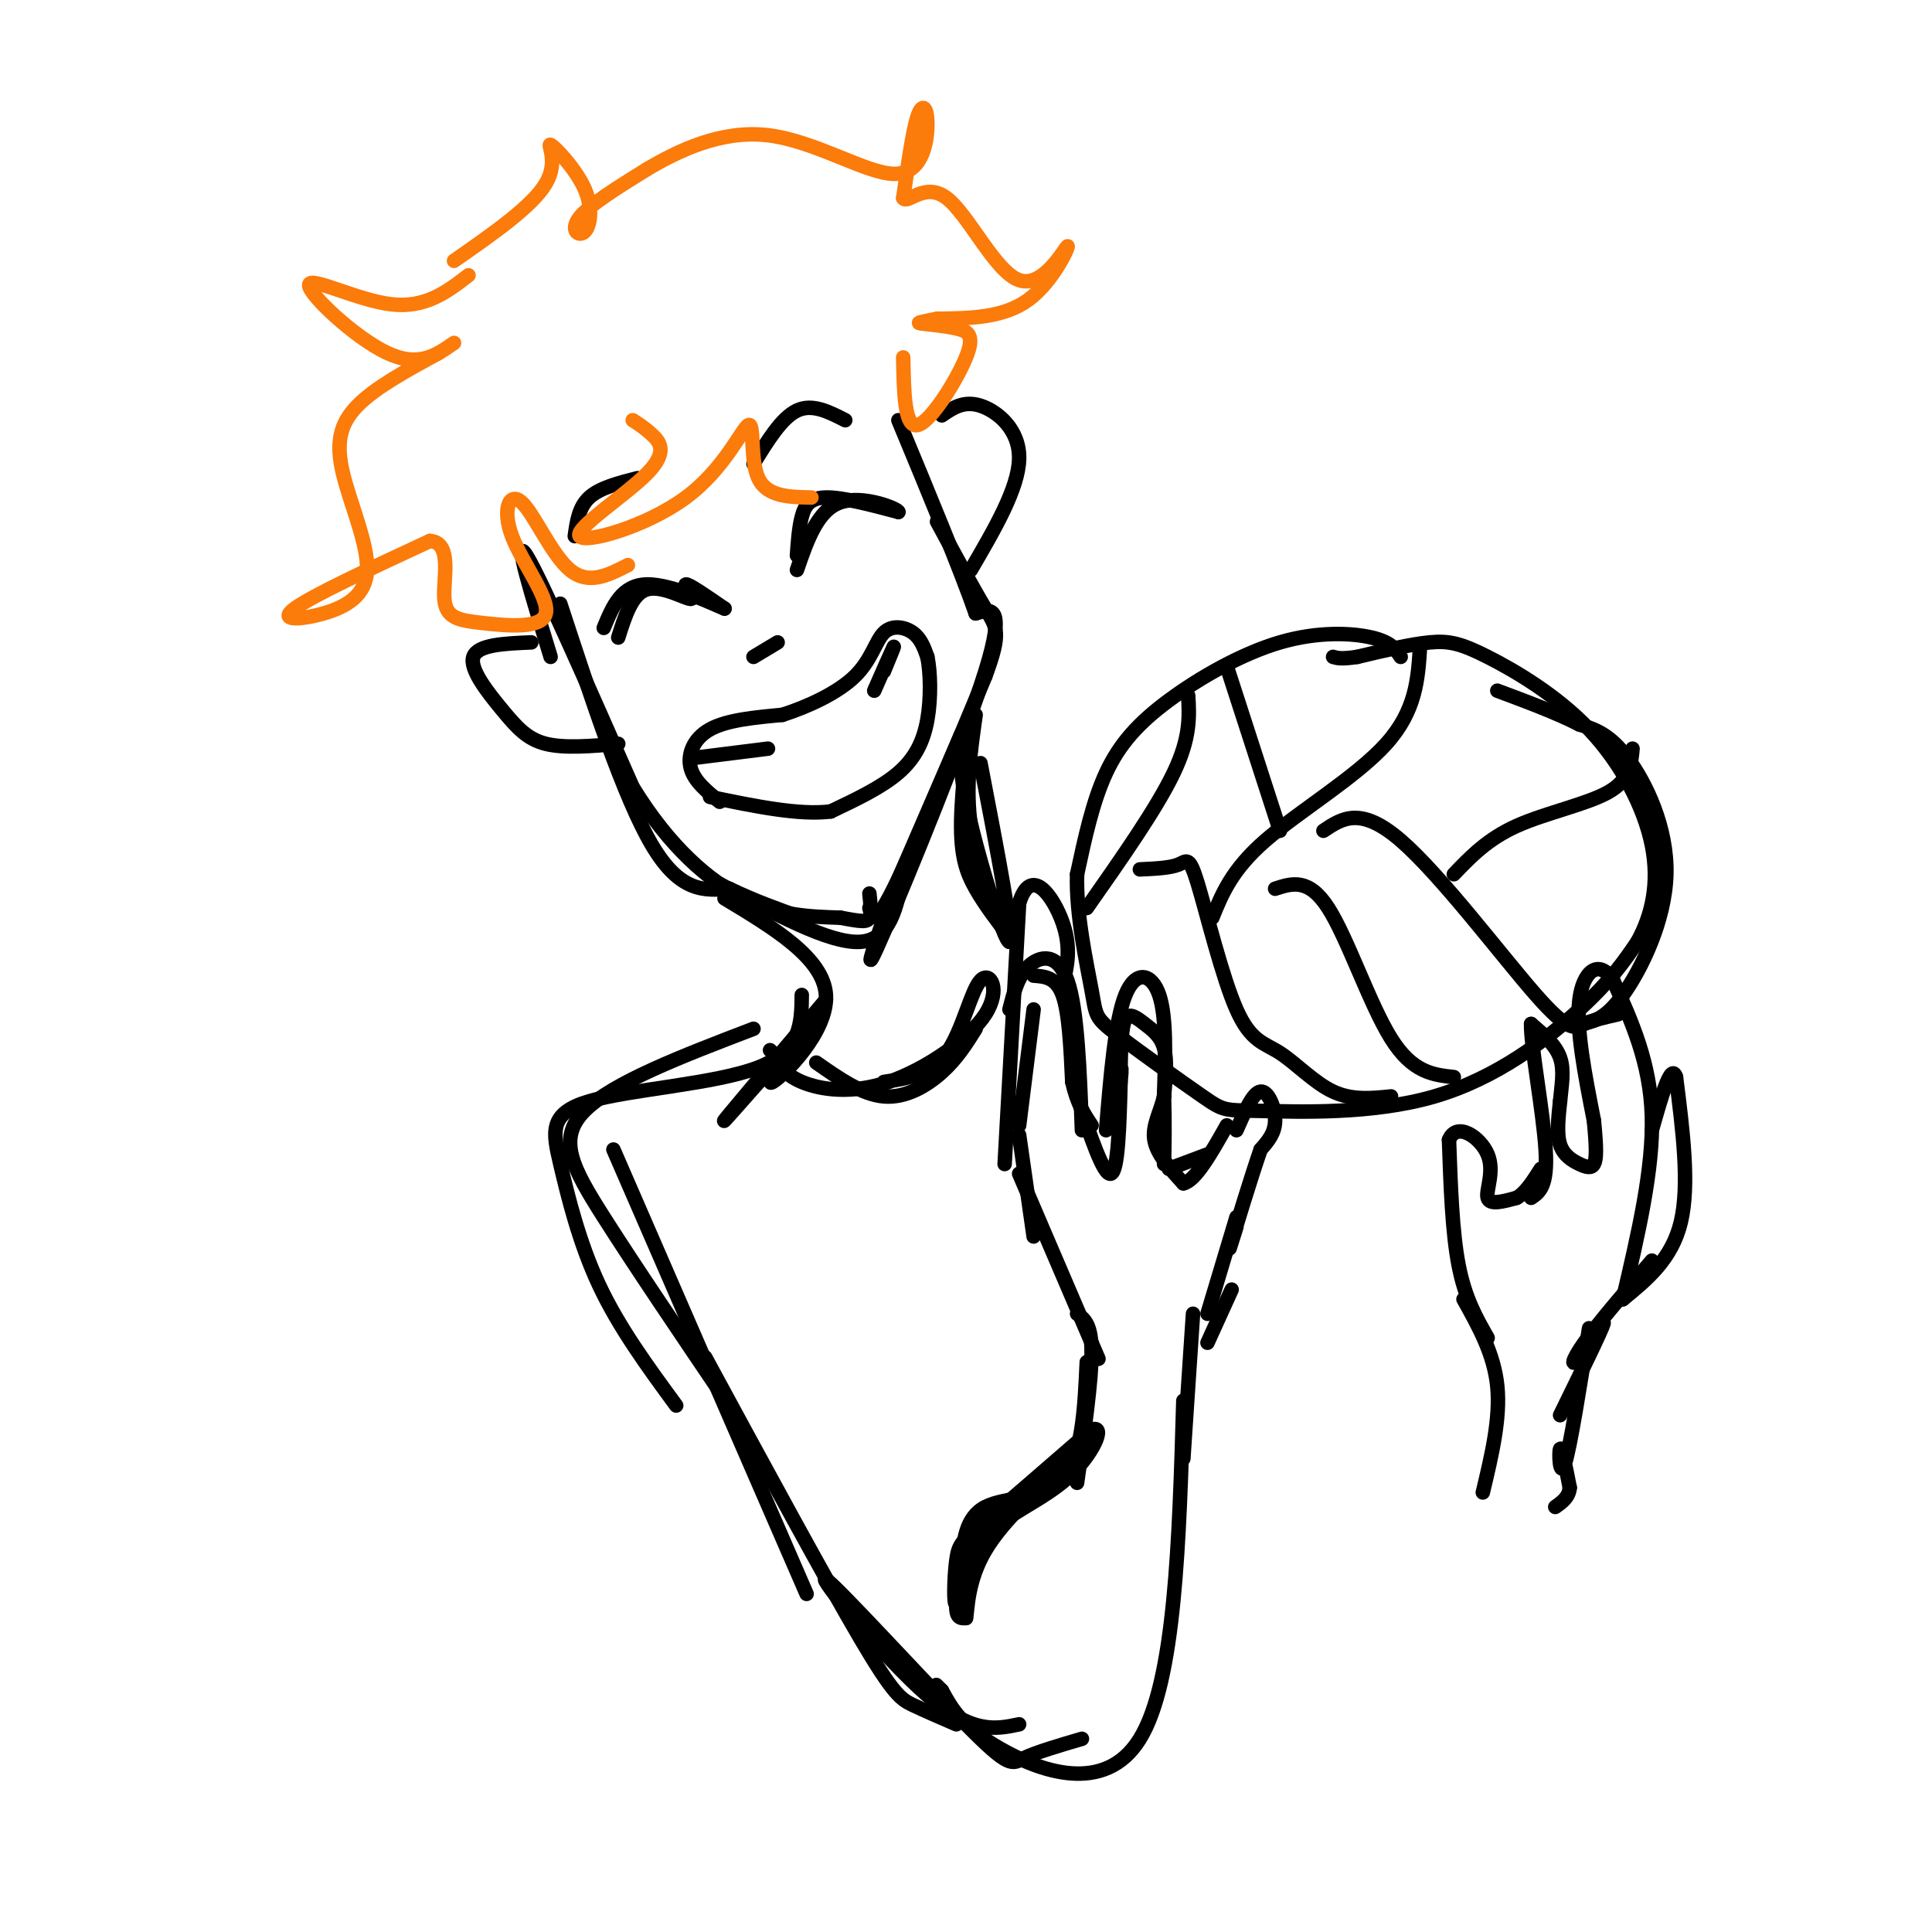 <svg viewBox='0 0 400 400' version='1.1' xmlns='http://www.w3.org/2000/svg' xmlns:xlink='http://www.w3.org/1999/xlink'><g fill='none' stroke='rgb(0,0,0)' stroke-width='3' stroke-linecap='round' stroke-linejoin='round'><path d='M290,136c-0.987,-1.526 -1.974,-3.053 -6,-4c-4.026,-0.947 -11.089,-1.316 -19,1c-7.911,2.316 -16.668,7.316 -23,12c-6.332,4.684 -10.238,9.053 -13,15c-2.762,5.947 -4.381,13.474 -6,21'/><path d='M223,181c-0.278,8.338 2.026,18.683 3,24c0.974,5.317 0.617,5.607 5,9c4.383,3.393 13.506,9.890 18,13c4.494,3.110 4.359,2.834 12,3c7.641,0.166 23.057,0.776 36,-3c12.943,-3.776 23.412,-11.936 30,-18c6.588,-6.064 9.294,-10.032 12,-14'/><path d='M339,195c3.022,-5.468 4.578,-12.136 3,-20c-1.578,-7.864 -6.289,-16.922 -13,-24c-6.711,-7.078 -15.422,-12.175 -21,-15c-5.578,-2.825 -8.022,-3.379 -12,-3c-3.978,0.379 -9.489,1.689 -15,3'/><path d='M281,136c-3.333,0.500 -4.167,0.250 -5,0'/><path d='M246,144c0.250,4.333 0.500,8.667 -3,16c-3.500,7.333 -10.750,17.667 -18,28'/><path d='M236,180c3.116,-0.143 6.232,-0.286 8,-1c1.768,-0.714 2.186,-1.998 4,4c1.814,5.998 5.022,19.278 8,26c2.978,6.722 5.725,6.887 9,9c3.275,2.113 7.079,6.175 11,8c3.921,1.825 7.961,1.412 12,1'/><path d='M251,190c2.022,-4.978 4.044,-9.956 11,-16c6.956,-6.044 18.844,-13.156 25,-20c6.156,-6.844 6.578,-13.422 7,-20'/><path d='M274,172c3.851,-2.583 7.702,-5.167 16,2c8.298,7.167 21.042,24.083 28,32c6.958,7.917 8.131,6.833 10,6c1.869,-0.833 4.435,-1.417 7,-2'/><path d='M301,181c3.489,-3.644 6.978,-7.289 13,-10c6.022,-2.711 14.578,-4.489 19,-7c4.422,-2.511 4.711,-5.756 5,-9'/><path d='M265,172c0.000,0.000 -11.000,-34.000 -11,-34'/><path d='M264,184c3.489,-1.133 6.978,-2.267 11,4c4.022,6.267 8.578,19.933 13,27c4.422,7.067 8.711,7.533 13,8'/><path d='M327,212c2.607,-0.381 5.214,-0.762 9,-6c3.786,-5.238 8.750,-15.333 9,-25c0.250,-9.667 -4.214,-18.905 -8,-24c-3.786,-5.095 -6.893,-6.048 -10,-7'/><path d='M327,150c-4.500,-2.333 -10.750,-4.667 -17,-7'/><path d='M214,256c0.000,0.000 -3.000,-21.000 -3,-21'/><path d='M211,233c0.000,0.000 3.000,-24.000 3,-24'/><path d='M214,202c2.333,0.167 4.667,0.333 6,4c1.333,3.667 1.667,10.833 2,18'/><path d='M222,224c1.000,4.500 2.500,6.750 4,9'/><path d='M223,227c2.750,8.250 5.500,16.500 7,16c1.500,-0.500 1.750,-9.750 2,-19'/><path d='M232,224c0.333,-3.500 0.167,-2.750 0,-2'/><path d='M232,221c0.089,-4.250 0.179,-8.500 1,-10c0.821,-1.500 2.375,-0.250 4,1c1.625,1.250 3.321,2.500 4,5c0.679,2.500 0.339,6.250 0,10'/><path d='M241,227c-0.711,3.156 -2.489,6.044 -2,9c0.489,2.956 3.244,5.978 6,9'/><path d='M245,245c2.500,-0.500 5.750,-6.250 9,-12'/><path d='M256,234c1.711,-3.911 3.422,-7.822 5,-8c1.578,-0.178 3.022,3.378 3,6c-0.022,2.622 -1.511,4.311 -3,6'/><path d='M261,238c-1.844,5.289 -4.956,15.511 -6,19c-1.044,3.489 -0.022,0.244 1,-3'/><path d='M256,252c0.000,0.000 -6.000,20.000 -6,20'/><path d='M211,243c0.000,0.000 15.000,35.000 15,35'/><path d='M226,278c2.500,5.833 1.250,2.917 0,0'/><path d='M255,267c0.000,0.000 -5.000,11.000 -5,11'/><path d='M336,269c3.167,-13.500 6.333,-27.000 6,-38c-0.333,-11.000 -4.167,-19.500 -8,-28'/><path d='M334,203c-2.933,-4.578 -6.267,-2.022 -7,4c-0.733,6.022 1.133,15.511 3,25'/><path d='M330,232c0.582,5.871 0.537,8.048 0,9c-0.537,0.952 -1.568,0.679 -3,0c-1.432,-0.679 -3.266,-1.766 -4,-4c-0.734,-2.234 -0.367,-5.617 0,-9'/><path d='M323,228c0.267,-3.089 0.933,-6.311 0,-9c-0.933,-2.689 -3.467,-4.844 -6,-7'/><path d='M317,212c-0.133,4.244 2.533,18.356 3,26c0.467,7.644 -1.267,8.822 -3,10'/><path d='M308,277c-2.333,-4.083 -4.667,-8.167 -6,-15c-1.333,-6.833 -1.667,-16.417 -2,-26'/><path d='M300,236c1.571,-3.881 6.500,-0.583 8,3c1.500,3.583 -0.429,7.452 0,9c0.429,1.548 3.214,0.774 6,0'/><path d='M314,248c1.833,-1.000 3.417,-3.500 5,-6'/><path d='M336,269c5.083,-4.167 10.167,-8.333 12,-16c1.833,-7.667 0.417,-18.833 -1,-30'/><path d='M347,223c-1.000,-3.167 -3.000,3.917 -5,11'/><path d='M208,241c0.000,0.000 3.000,-54.000 3,-54'/><path d='M211,187c2.467,-8.089 7.133,-1.311 9,4c1.867,5.311 0.933,9.156 0,13'/><path d='M209,209c0.867,-3.444 1.733,-6.889 4,-9c2.267,-2.111 5.933,-2.889 8,3c2.067,5.889 2.533,18.444 3,31'/><path d='M229,234c0.933,-11.356 1.867,-22.711 4,-28c2.133,-5.289 5.467,-4.511 7,0c1.533,4.511 1.267,12.756 1,21'/><path d='M241,227c0.167,5.833 0.083,9.917 0,14'/><path d='M242,242c0.000,0.000 8.000,-3.000 8,-3'/><path d='M342,261c-5.601,6.524 -11.202,13.048 -14,17c-2.798,3.952 -2.792,5.333 -1,3c1.792,-2.333 5.369,-8.381 5,-7c-0.369,1.381 -4.685,10.190 -9,19'/><path d='M303,269c3.167,5.667 6.333,11.333 7,18c0.667,6.667 -1.167,14.333 -3,22'/><path d='M247,272c0.000,0.000 -2.000,30.000 -2,30'/><path d='M223,272c1.500,1.083 3.000,2.167 3,8c0.000,5.833 -1.500,16.417 -3,27'/><path d='M329,275c-1.956,12.333 -3.911,24.667 -5,28c-1.089,3.333 -1.311,-2.333 -1,-3c0.311,-0.667 1.156,3.667 2,8'/><path d='M325,308c-0.167,2.000 -1.583,3.000 -3,4'/><path d='M116,125c6.583,20.083 13.167,40.167 19,50c5.833,9.833 10.917,9.417 16,9'/><path d='M151,184c5.167,2.500 10.083,4.250 15,6'/><path d='M149,183c11.333,6.167 22.667,12.333 29,12c6.333,-0.333 7.667,-7.167 9,-14'/><path d='M187,181c1.500,-2.333 0.750,-1.167 0,0'/><path d='M183,189c0.000,0.000 16.000,-37.000 16,-37'/><path d='M183,190c-2.378,7.000 -4.756,14.000 0,3c4.756,-11.000 16.644,-40.000 21,-54c4.356,-14.000 1.178,-13.000 -2,-12'/><path d='M202,127c-3.000,-8.667 -9.500,-24.333 -16,-40'/><path d='M114,136c-3.917,-12.750 -7.833,-25.500 -5,-21c2.833,4.500 12.417,26.250 22,48'/><path d='M131,163c7.644,12.400 15.756,19.400 23,23c7.244,3.600 13.622,3.800 20,4'/><path d='M174,190c4.444,0.844 5.556,0.956 6,0c0.444,-0.956 0.222,-2.978 0,-5'/><path d='M180,188c0.500,2.000 1.000,4.000 5,-4c4.000,-8.000 11.500,-26.000 19,-44'/><path d='M204,140c3.400,-9.156 2.400,-10.044 0,-14c-2.400,-3.956 -6.200,-10.978 -10,-18'/><path d='M110,133c-5.571,0.232 -11.143,0.464 -12,3c-0.857,2.536 3.000,7.375 6,11c3.000,3.625 5.143,6.036 9,7c3.857,0.964 9.429,0.482 15,0'/><path d='M195,86c2.267,-1.556 4.533,-3.111 8,-2c3.467,1.111 8.133,4.889 8,11c-0.133,6.111 -5.067,14.556 -10,23'/><path d='M128,132c1.440,-4.571 2.881,-9.143 6,-10c3.119,-0.857 7.917,2.000 9,2c1.083,0.000 -1.548,-2.857 -1,-3c0.548,-0.143 4.274,2.429 8,5'/><path d='M150,126c-1.911,-0.733 -10.689,-5.067 -16,-5c-5.311,0.067 -7.156,4.533 -9,9'/><path d='M165,115c0.200,-2.867 0.400,-5.733 1,-8c0.600,-2.267 1.600,-3.933 5,-4c3.400,-0.067 9.200,1.467 15,3'/><path d='M186,106c0.067,-0.600 -7.267,-3.600 -12,-2c-4.733,1.600 -6.867,7.800 -9,14'/><path d='M149,166c-2.644,-2.133 -5.289,-4.267 -6,-7c-0.711,-2.733 0.511,-6.067 4,-8c3.489,-1.933 9.244,-2.467 15,-3'/><path d='M162,148c5.440,-1.746 11.541,-4.612 15,-8c3.459,-3.388 4.278,-7.297 6,-9c1.722,-1.703 4.349,-1.201 6,0c1.651,1.201 2.325,3.100 3,5'/><path d='M192,136c0.655,3.155 0.792,8.542 0,13c-0.792,4.458 -2.512,7.988 -6,11c-3.488,3.012 -8.744,5.506 -14,8'/><path d='M172,168c-6.500,0.833 -15.750,-1.083 -25,-3'/><path d='M143,157c0.000,0.000 16.000,-2.000 16,-2'/><path d='M181,143c1.833,-4.167 3.667,-8.333 4,-9c0.333,-0.667 -0.833,2.167 -2,5'/><path d='M156,136c0.000,0.000 5.000,-3.000 5,-3'/><path d='M119,111c0.417,-3.000 0.833,-6.000 3,-8c2.167,-2.000 6.083,-3.000 10,-4'/><path d='M156,96c2.917,-4.750 5.833,-9.500 9,-11c3.167,-1.500 6.583,0.250 10,2'/></g>
<g fill='none' stroke='rgb(251,123,11)' stroke-width='3' stroke-linecap='round' stroke-linejoin='round'><path d='M131,87c1.229,0.783 2.457,1.566 4,3c1.543,1.434 3.400,3.519 -1,8c-4.400,4.481 -15.057,11.358 -14,13c1.057,1.642 13.830,-1.952 22,-8c8.170,-6.048 11.738,-14.551 13,-15c1.262,-0.449 0.218,7.158 2,11c1.782,3.842 6.391,3.921 11,4'/><path d='M91,73c-6.645,3.601 -13.291,7.203 -17,11c-3.709,3.797 -4.483,7.791 -3,14c1.483,6.209 5.222,14.633 5,20c-0.222,5.367 -4.406,7.676 -9,9c-4.594,1.324 -9.598,1.664 -6,-1c3.598,-2.664 15.799,-8.332 28,-14'/><path d='M89,112c4.767,0.273 2.686,7.957 3,12c0.314,4.043 3.023,4.446 8,5c4.977,0.554 12.223,1.259 13,-2c0.777,-3.259 -4.916,-10.482 -7,-16c-2.084,-5.518 -0.561,-9.332 2,-7c2.561,2.332 6.160,10.809 10,14c3.840,3.191 7.920,1.095 12,-1'/><path d='M97,57c-4.446,3.417 -8.893,6.833 -16,6c-7.107,-0.833 -16.875,-5.917 -17,-4c-0.125,1.917 9.393,10.833 16,14c6.607,3.167 10.304,0.583 14,-2'/><path d='M94,54c8.121,-5.659 16.243,-11.317 19,-16c2.757,-4.683 0.150,-8.390 1,-8c0.850,0.390 5.156,4.878 7,9c1.844,4.122 1.227,7.879 0,9c-1.227,1.121 -3.065,-0.394 -1,-3c2.065,-2.606 8.032,-6.303 14,-10'/><path d='M134,35c6.370,-3.757 15.295,-8.150 25,-7c9.705,1.150 20.189,7.844 26,8c5.811,0.156 6.949,-6.227 7,-10c0.051,-3.773 -0.985,-4.935 -2,-2c-1.015,2.935 -2.007,9.968 -3,17'/><path d='M187,41c0.844,1.441 4.456,-3.456 9,0c4.544,3.456 10.022,15.267 15,17c4.978,1.733 9.456,-6.610 10,-7c0.544,-0.390 -2.844,7.174 -8,11c-5.156,3.826 -12.078,3.913 -19,4'/><path d='M194,66c-3.971,0.810 -4.398,0.836 -3,1c1.398,0.164 4.622,0.467 7,1c2.378,0.533 3.909,1.297 2,6c-1.909,4.703 -7.260,13.344 -10,14c-2.740,0.656 -2.870,-6.672 -3,-14'/></g>
<g fill='none' stroke='rgb(0,0,0)' stroke-width='3' stroke-linecap='round' stroke-linejoin='round'><path d='M150,186c10.267,6.178 20.533,12.356 21,20c0.467,7.644 -8.867,16.756 -11,18c-2.133,1.244 2.933,-5.378 8,-12'/><path d='M168,212c-3.689,3.689 -16.911,18.911 -18,20c-1.089,1.089 9.956,-11.956 21,-25'/><path d='M202,148c-1.083,7.583 -2.167,15.167 -1,23c1.167,7.833 4.583,15.917 8,24'/><path d='M203,158c3.556,18.489 7.111,36.978 6,37c-1.111,0.022 -6.889,-18.422 -9,-29c-2.111,-10.578 -0.556,-13.289 1,-16'/><path d='M201,150c-0.393,1.333 -1.875,12.667 -2,20c-0.125,7.333 1.107,10.667 3,14c1.893,3.333 4.446,6.667 7,10'/><path d='M166,206c-0.061,5.781 -0.121,11.563 -9,15c-8.879,3.437 -26.576,4.530 -35,7c-8.424,2.470 -7.576,6.319 -6,13c1.576,6.681 3.879,16.195 8,25c4.121,8.805 10.061,16.903 16,25'/><path d='M127,238c0.000,0.000 40.000,92.000 40,92'/><path d='M146,281c12.489,23.022 24.978,46.044 32,58c7.022,11.956 8.578,12.844 11,14c2.422,1.156 5.711,2.578 9,4'/><path d='M245,290c-0.844,29.067 -1.689,58.133 -9,70c-7.311,11.867 -21.089,6.533 -29,2c-7.911,-4.533 -9.956,-8.267 -12,-12'/><path d='M195,350c-2.000,-2.000 -1.000,-1.000 0,0'/><path d='M211,357c-4.850,1.029 -9.700,2.057 -19,-6c-9.300,-8.057 -23.049,-25.201 -21,-24c2.049,1.201 19.898,20.746 29,30c9.102,9.254 9.458,8.215 12,7c2.542,-1.215 7.271,-2.608 12,-4'/><path d='M225,282c-0.444,9.733 -0.889,19.467 -5,24c-4.111,4.533 -11.889,3.867 -16,6c-4.111,2.133 -4.556,7.067 -5,12'/><path d='M199,324c-0.432,0.381 0.986,-4.666 1,-3c0.014,1.666 -1.378,10.044 -2,11c-0.622,0.956 -0.475,-5.512 0,-9c0.475,-3.488 1.279,-3.997 6,-8c4.721,-4.003 13.361,-11.502 22,-19'/><path d='M226,296c3.199,-1.188 0.198,5.341 -5,10c-5.198,4.659 -12.592,7.447 -17,12c-4.408,4.553 -5.831,10.872 -6,14c-0.169,3.128 0.915,3.064 2,3'/><path d='M200,335c0.356,-1.756 0.244,-7.644 4,-14c3.756,-6.356 11.378,-13.178 19,-20'/><path d='M156,213c-14.644,5.600 -29.289,11.200 -35,17c-5.711,5.800 -2.489,11.800 4,22c6.489,10.200 16.244,24.600 26,39'/><path d='M169,220c4.733,3.311 9.467,6.622 14,7c4.533,0.378 8.867,-2.178 12,-5c3.133,-2.822 5.067,-5.911 7,-9'/><path d='M183,224c4.859,-0.736 9.717,-1.472 13,-6c3.283,-4.528 4.990,-12.849 7,-15c2.010,-2.151 4.322,1.867 1,7c-3.322,5.133 -12.279,11.382 -20,14c-7.721,2.618 -14.206,1.605 -18,0c-3.794,-1.605 -4.897,-3.803 -6,-6'/><path d='M160,218c-1.000,-1.000 -0.500,-0.500 0,0'/></g>
</svg>